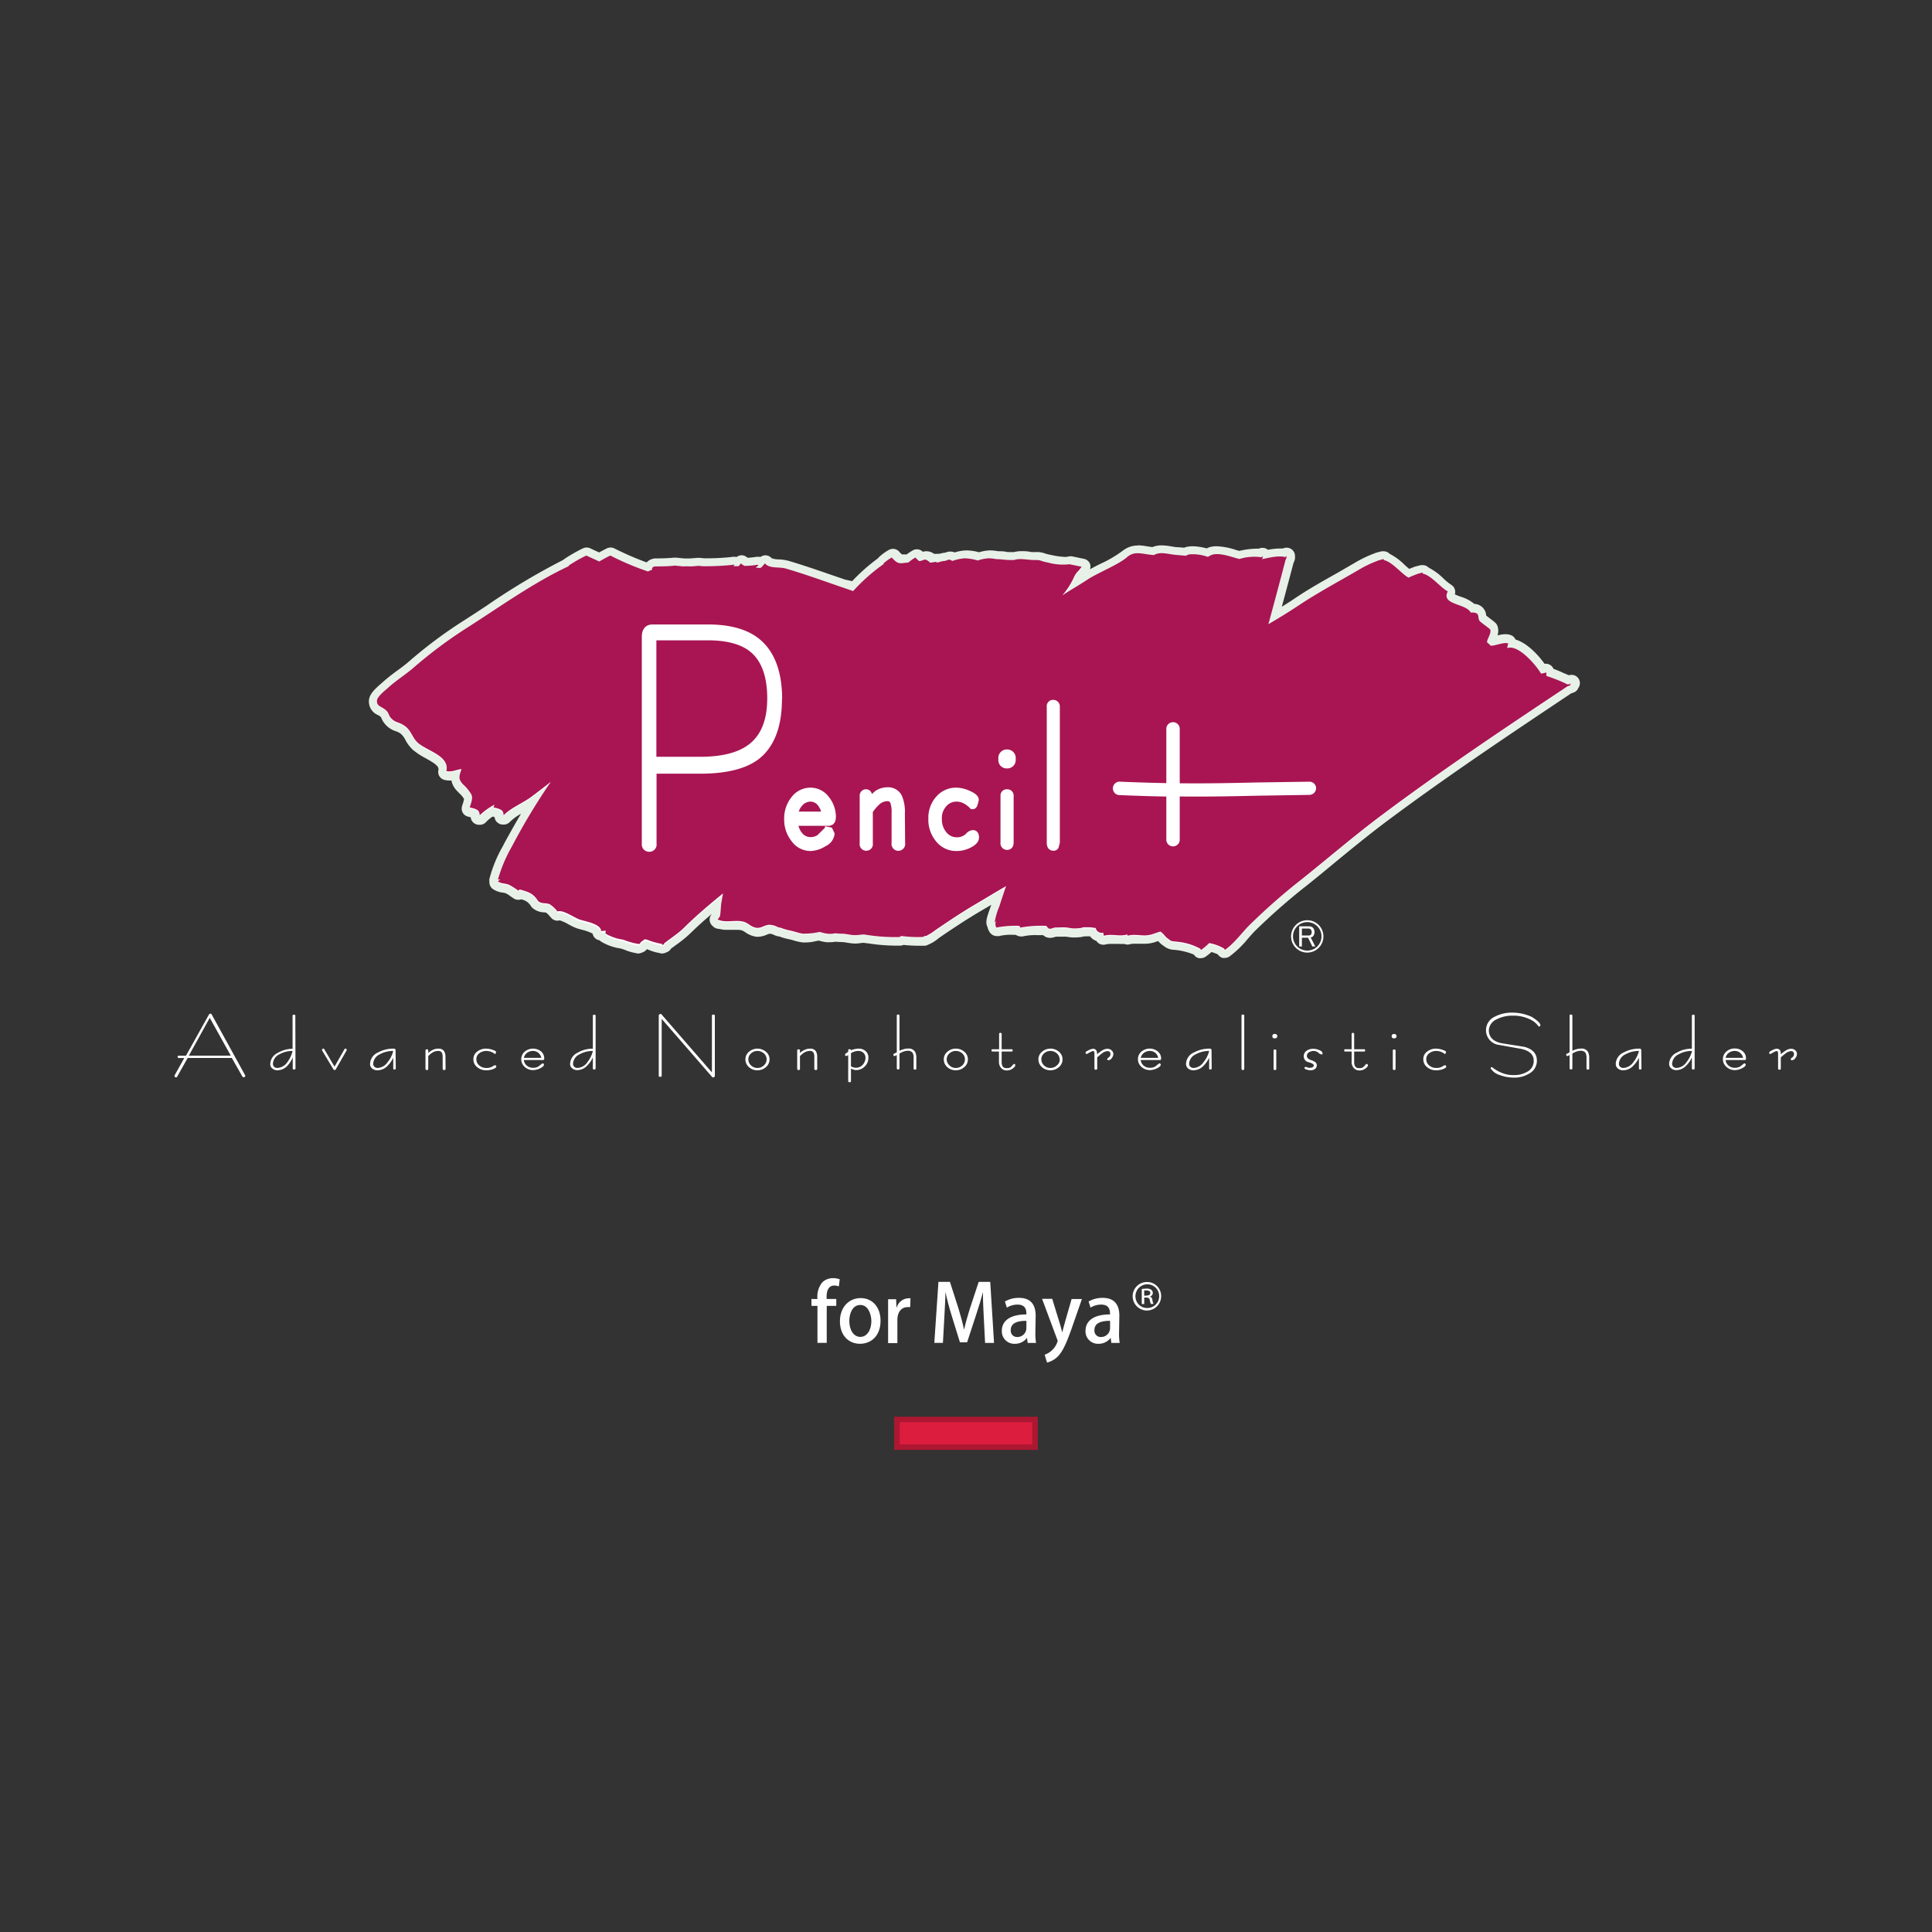 <svg id="レイヤー_1" data-name="レイヤー 1" xmlns="http://www.w3.org/2000/svg" viewBox="0 0 350 350"><rect x="0" y="0" width="350" height="350" fill="#333333" stroke="none"/><defs><style>.cls-1{fill:#fff;}.cls-2{fill:#e7f1e8;}.cls-3{fill:#a81552;}.cls-4{fill:#dd1d3e;}.cls-5{fill:#ad1731;}</style></defs><title>pclmaya_logo</title><path class="cls-1" d="M167.54,170h0Z"/><path class="cls-1" d="M221.86,173l-.18,0a.74.74,0,0,1-.49-.39l0-.08a7.78,7.78,0,0,0-1.9-.7,11.21,11.21,0,0,1-1.29,1.06.75.75,0,0,1-.43.13l-.19,0a.76.76,0,0,1-.48-.39l0-.09a11.42,11.42,0,0,0-3.45-1l-.53,0a2.39,2.39,0,0,1-1.51-.52l-.34-.24a3.37,3.37,0,0,1-.61-.59c-.11-.13-.25-.28-.37-.4l-1,.35a5.31,5.31,0,0,1-1.7.26c-.33,0-.64,0-1,0s-.55,0-.84,0a4,4,0,0,0-1.06.13l-.2,0a.7.7,0,0,1-.42-.13h0a6.19,6.19,0,0,1-.88.06c-.31,0-.61,0-.92,0s-.54,0-.82,0a4.09,4.09,0,0,0-1.08.14l-.2,0a.7.7,0,0,1-.42-.13.79.79,0,0,1-.31-.45,1.68,1.68,0,0,1-1.24-.89l-.44-.06a5.68,5.68,0,0,0-.59,0h-.64a2.16,2.16,0,0,1-.57.14,8.11,8.11,0,0,1-.88.05h-.1l-.16,0h-.1a.4.4,0,0,1-.15,0l-.59-.07-.55-.08a5.44,5.44,0,0,0-.57,0l-1,0-.53,0-.14.06a2.08,2.08,0,0,1-.73.16,1.34,1.34,0,0,1-1-.51c-.47,0-.94,0-1.41,0a10.6,10.6,0,0,0-2.76.25.63.63,0,0,1-.19,0,.75.75,0,0,1-.57-.26l0,0h-.79a10.07,10.07,0,0,0-2.75.25.69.69,0,0,1-.2,0,.74.74,0,0,1-.58-.28,1.62,1.62,0,0,1-.38-.9.83.83,0,0,1-.14-.3,5.36,5.36,0,0,1,.6-2.57c.1-.29.2-.55.26-.76.19-.58.38-1.17.58-1.76l-3.5,2.06c-2.72,1.59-5.36,3.36-7.58,4.88l-.27.19c-1,.72-1.41,1-1.76,1h0a.81.81,0,0,1-.46.15h-.09l-.9,0a25.23,25.23,0,0,1-2.84-.17.7.7,0,0,1-.41.15l-1.09,0a33.65,33.65,0,0,1-4.44-.37l-1.06-.14h-.05a4.94,4.94,0,0,0-.7.06,5.78,5.78,0,0,1-.77.07h-.11a10.23,10.23,0,0,1-1.16-.14,9.36,9.36,0,0,0-1.16-.13,9.48,9.48,0,0,1-1.16-.07,5,5,0,0,1-1,.1l-.56,0a7.66,7.66,0,0,1-1.37-.31,7,7,0,0,0-.95.16,6.82,6.82,0,0,1-1.44.18l-.57,0a8.88,8.88,0,0,1-1.52-.35,9.32,9.32,0,0,0-1.07-.27,10.19,10.19,0,0,1-1.58-.47l-.18,0a3.59,3.59,0,0,1-.85-.33,3.88,3.88,0,0,0-.77-.17h0a2.25,2.25,0,0,0-.85.23,3.67,3.67,0,0,1-1.35.33,2.42,2.42,0,0,1-.47,0,4.07,4.07,0,0,1-1.42-.66,2.91,2.91,0,0,0-.84-.43,3.63,3.63,0,0,0-1-.12l-.84,0-.91,0a4.93,4.93,0,0,1-1.48-.19h-.08a.74.74,0,0,1-.5-.2l-.17-.15a.75.75,0,0,1-.11-1l.3-.43c.05-.35.08-.77.12-1.17s0-.56.07-.82c-1.73,1.45-3.69,3.15-5.49,4.92a20.56,20.56,0,0,1-2.39,1.93l-1.06.79a.14.14,0,0,0,0,.06.94.94,0,0,1-.65.46.78.78,0,0,1-.37.09.71.71,0,0,1-.28-.06h0a7.68,7.68,0,0,1-1.82-.51,6.72,6.72,0,0,0-.78-.27l-.09,0-.31.25c0,.05,0,.09-.07.13a.91.91,0,0,1-.62.39.85.85,0,0,1-.35.08.93.93,0,0,1-.23,0,7.27,7.27,0,0,1-1.88-.52,7.43,7.43,0,0,0-.78-.27l-.36-.08a8.17,8.17,0,0,1-3.09-1.12.67.67,0,0,1-.28-.34l-.17,0a.75.75,0,0,1-.45-.16.73.73,0,0,1-.3-.59c0-.49-1.92-1-2.55-1.17-.34-.09-.64-.17-.87-.25a10.47,10.47,0,0,1-1.33-.64,5.94,5.94,0,0,0-2-.82,1.13,1.13,0,0,1-.32.05.86.86,0,0,1-.62-.24l-.18-.21a4.41,4.41,0,0,0-1-.9,2,2,0,0,0-.68-.15A2.52,2.52,0,0,1,97,163.9a.93.93,0,0,1-.13-.15,3.47,3.47,0,0,0-2.5-1.63.75.75,0,0,1-.43.13.78.78,0,0,1-.41-.12c-.22-.14-.42-.28-.61-.42a5.6,5.6,0,0,0-1-.59,2.79,2.79,0,0,0-.69-.16,3.22,3.22,0,0,1-1.48-.52.73.73,0,0,1-.32-.57.67.67,0,0,1,0-.2.81.81,0,0,1,0-.31,23.94,23.94,0,0,1,2.33-5.67l.32-.62c1.45-2.83,3.08-5.55,4.63-8l0,0a21.27,21.27,0,0,1-2,1.28,11.7,11.7,0,0,0-2.82,2,.77.77,0,0,1-.55.24H91.1a.8.8,0,0,1-.3-.06.75.75,0,0,1-.4-.95l0-.08a3.36,3.36,0,0,0-1.12-.36l-.18-.06a7.75,7.75,0,0,0-1.64,1.26.73.73,0,0,1-.55.25h-.17a.77.77,0,0,1-.3-.06.74.74,0,0,1-.4-1l0-.07a3.16,3.16,0,0,0-1.11-.36.73.73,0,0,1-.48-.34.77.77,0,0,1-.09-.59c0-.15.1-.32.15-.49a2.43,2.43,0,0,0,.21-1.33,4.71,4.71,0,0,0-1-1.25c-.15-.15-.3-.29-.41-.42a2.46,2.46,0,0,1-.78-2.26,4.75,4.75,0,0,1-1.14.16,2.71,2.71,0,0,1-.71-.09.75.75,0,0,1-.54-.89c.29-1.26-.92-2-2.8-3a10.94,10.94,0,0,1-2.17-1.38A6.32,6.32,0,0,1,74,133.68a3.8,3.8,0,0,0-1.15-1.43,4.28,4.28,0,0,0-1-.47,3.42,3.42,0,0,1-1.74-1.21,3.25,3.25,0,0,1-.42-.74,1.11,1.11,0,0,0-.28-.45,3.05,3.05,0,0,0-.71-.5,1.91,1.91,0,0,1-1.22-1.94c.07-.85.92-1.64,1.94-2.52l.3-.27a30.37,30.37,0,0,1,2.56-2c.73-.54,1.49-1.1,2.17-1.7A83.22,83.22,0,0,1,84.46,113c1.38-.88,2.76-1.79,4.14-2.7a121.47,121.47,0,0,1,13.89-8.28.46.46,0,0,1,.16-.15,25.51,25.51,0,0,1,3.28-1.87.64.64,0,0,1,.33-.08.71.71,0,0,1,.32.07l2,.91c.54-.31,1.1-.61,1.69-.9a.64.64,0,0,1,.33-.08.71.71,0,0,1,.32.07,56.79,56.79,0,0,0,5.7,2.48l.77.28.14-.07a1.29,1.29,0,0,1,1.34-.79h.27c.81,0,2.13,0,3.05-.15h.08l1.54.15a12.39,12.39,0,0,1,1.24,0c.5,0,1-.06,1.47-.11h.15l.85.08c.91,0,3.93,0,5-.23a4.08,4.08,0,0,1,.48-.05.89.89,0,0,1,.6.2l.18-.2a.73.73,0,0,1,.56-.26h0a.74.74,0,0,1,.57.27.7.7,0,0,0,.25.18,13.77,13.77,0,0,0,1.68-.14,4.3,4.3,0,0,1,.48-.05.89.89,0,0,1,.6.2l.19-.21a.73.73,0,0,1,.56-.25h0a.75.75,0,0,1,.56.27c.31.37,1.08.42,1.82.47a6.75,6.75,0,0,1,1.56.22c2.61.76,5.2,1.66,7.72,2.53l2.54.87,1.17.41.39.13a34.26,34.26,0,0,1,5-4.47.73.73,0,0,1,.16-.23,8.64,8.64,0,0,1,1.63-1.17.8.8,0,0,1,.36-.09.76.76,0,0,1,.57.26c.66.75.87.75,1.08.75a4.64,4.64,0,0,0,.48,0l.63-.06a8.51,8.51,0,0,1,1.21-.81.68.68,0,0,1,.36-.1.76.76,0,0,1,.57.26c.11.12.2.23.3.32l.19-.07a1.7,1.7,0,0,1,.68-.16,1.91,1.91,0,0,1,1.18.51l.67-.1h.11a.77.77,0,0,1,.36.09l.21-.06a4.23,4.23,0,0,1,.81-.18,1,1,0,0,0,.32-.09,1.65,1.65,0,0,1,.67-.16,1.55,1.55,0,0,1,.74.21,7.45,7.45,0,0,1,2.15-.42,8.37,8.37,0,0,1,2.12.31l.22.06a7,7,0,0,1,2-.37,6.64,6.64,0,0,1,1.39.15h0c.43,0,.87,0,1.31.08s.75.07,1.1.08h.61a4.13,4.13,0,0,1,1.3-.18,12,12,0,0,1,1.32.09c.37,0,.75.07,1.11.08a4,4,0,0,1,1.55.18,6.43,6.43,0,0,0,1.13.29l.26,0a13.83,13.83,0,0,0,2.56.35,3,3,0,0,0,.74-.08.69.69,0,0,1,.2,0l.15,0,2.21.45a.75.75,0,0,1,.47,1.15,5.33,5.33,0,0,1-.71.88,2.9,2.9,0,0,0-.61.89c-.09.21-.18.41-.28.61l1.56-1c.85-.54,1.94-1.08,3.08-1.66a21.36,21.36,0,0,0,4.07-2.38.66.66,0,0,1,.17-.12,3.47,3.47,0,0,1,2.19-.72,9.3,9.3,0,0,1,1.54.17c.4.06.82.12,1.26.16a3.51,3.51,0,0,1,1.54-.32,10.32,10.32,0,0,1,1.54.16,13.55,13.55,0,0,0,1.39.17l1.33.11a1.87,1.87,0,0,1,.64-.22,4.68,4.68,0,0,1,.76-.06,9.67,9.67,0,0,1,2.62.45,2.43,2.43,0,0,1,1-.39,4.81,4.81,0,0,1,.77-.06,12.2,12.2,0,0,1,3.27.63l.8.23.08,0a15,15,0,0,1,2.84-.4,4.75,4.75,0,0,1,.78.06.76.76,0,0,1,.49-.18.74.74,0,0,1,.68.43,11.59,11.59,0,0,1,2.37-.31,4.79,4.79,0,0,1,.79.06.75.75,0,0,1,1.22.72.77.77,0,0,1,0,.45l-.19.45c-.86,3.27-1.73,6.52-2.61,9.78,1.44-.87,2.68-1.66,3.83-2.42,2.53-1.69,5.24-3.23,7.87-4.72l3-1.74a21,21,0,0,1,3.59-1.74,2.24,2.24,0,0,1,.53-.16,5.78,5.78,0,0,1,.69-.17h.14a.78.78,0,0,1,.48.17.7.7,0,0,1,.14.16,9.29,9.29,0,0,1,2.68,1.9,16,16,0,0,0,1.23,1c.43-.19.81-.34,1.17-.47a2.05,2.05,0,0,1,.51-.16,5.94,5.94,0,0,1,.7-.17h.14a.78.78,0,0,1,.48.17.79.79,0,0,1,.14.17,9,9,0,0,1,2.67,1.89,10.71,10.71,0,0,0,1.6,1.27.76.76,0,0,1,.32,1c-.08.14-.19.39-.13.53.13.32,1,.64,1.63.87a5.62,5.62,0,0,1,2.38,1.33c1.38.05,1.66.78,1.76,1.49,0,.25,0,.32.11.38s.34.27.64.5c1.14.87,1.23.94,1.33,1.2a2.73,2.73,0,0,1-.3,2l-.15.34.13.12a5.77,5.77,0,0,0,.93-.2,6.46,6.46,0,0,1,1.52-.26,1.86,1.86,0,0,1,.7.12.72.72,0,0,1,.42.4.63.63,0,0,1,.06.33c2.15.32,4.57,3.13,5.56,4.59l.33-.07.19,0a.82.82,0,0,1,.7.36,1.12,1.12,0,0,1,.13.39,14.75,14.75,0,0,1,2,.8c.43.2.84.39,1.22.53l.44-.11.18,0a.75.75,0,0,1,.68.44.73.73,0,0,1-.14.82.75.75,0,0,1-.48.5l-.49.17c-11.93,7.94-22.67,15.16-33.21,23-3.38,2.51-6.68,5.22-9.86,7.83-1.62,1.33-3.24,2.66-4.88,4a114.45,114.45,0,0,0-9.52,8.35c-.46.47-.9,1-1.34,1.47a18.1,18.1,0,0,1-3.17,3.07A.75.75,0,0,1,221.86,173Z"/><path class="cls-2" d="M206.14,100.34c.84,0,1.77.27,2.89.34h.06a2.77,2.77,0,0,1,1.39-.33c.84,0,1.76.26,2.88.33.52,0,1,.08,1.54.13a1.46,1.46,0,0,1,.59-.25,4.62,4.62,0,0,1,.65,0,10,10,0,0,1,2.73.51,2.93,2.93,0,0,1,1-.46,3.49,3.49,0,0,1,.65,0,17,17,0,0,1,4,.88,16,16,0,0,1,2.95-.44,3.7,3.7,0,0,1,1,.13l.25-.25-.08.29.08,0-.13.3a16.84,16.84,0,0,1,3.18-.49,3.77,3.77,0,0,1,1,.13l.25-.25c0,.1-.06.19-.08.29l.08,0-.22.5c-1,3.88-2,7.74-3.1,11.61,1.86-1.09,3.68-2.2,5.45-3.38,3.48-2.32,7.25-4.33,10.87-6.44a20.64,20.64,0,0,1,3.47-1.68,1.56,1.56,0,0,1,.45-.14c.22-.06.44-.12.66-.16v.18c1.55.32,3.14,2.42,4.48,3.18a15.69,15.69,0,0,1,1.47-.61,1.41,1.41,0,0,1,.44-.14c.22-.06.44-.12.66-.16v.18c1.58.33,3.19,2.5,4.55,3.23-1.28,2.48,3.28,2.14,4.16,3.82h.24c1.68,0,.8,1,1.49,1.66.15.14,1.76,1.32,1.8,1.42.24.67-.53,1.64-.59,2.3.24.2.46.42.68.64h.09c.77,0,1.88-.48,2.65-.48a1.14,1.14,0,0,1,.43.07,7.15,7.15,0,0,0-.19.84,1.7,1.7,0,0,1,.54-.09c2,0,4.81,3.34,5.59,4.69a6.53,6.53,0,0,0,.94-.18c.12.21-.07.44.08.63a29.07,29.07,0,0,1,3.89,1.5l.66-.16-.38.25.2,0-.59.2c-11.28,7.51-22.5,15-33.32,23.09-5.08,3.78-9.83,7.87-14.76,11.82a111.34,111.34,0,0,0-9.58,8.4c-1.44,1.46-2.69,3.26-4.41,4.45l-.13-.25a8.35,8.35,0,0,0-2.71-1,10.64,10.64,0,0,1-1.49,1.27l-.12-.25a11,11,0,0,0-4-1.24c-1.48-.17-1.07,0-2-.69-.33-.23-.76-.92-1.21-1.15a.32.32,0,0,0-.09,0l-1.37.45a4.69,4.69,0,0,1-1.47.22c-.61,0-1.18-.08-1.79-.08a4.75,4.75,0,0,0-1.26.15,2.08,2.08,0,0,0,0-.23,4.9,4.9,0,0,1-1.28.15c-.59,0-1.15-.07-1.74-.07a5,5,0,0,0-1.28.15c0-.18-.07-.41-.09-.57l-.29,0a1.06,1.06,0,0,1-1.07-.85c-.24,0-.5-.08-.87-.12a5.07,5.07,0,0,0-.68,0h-.79a1.62,1.62,0,0,1-.51.15c-.34,0-.58,0-.8,0h-.15l-.1,0h0l-.06,0c-.33,0-.65-.08-1.22-.15a4.92,4.92,0,0,0-.67,0l-.94,0-.46,0h0c-.27,0-.59.22-.9.22h0c-.3,0-.41-.38-.68-.54l-.26,0a21.8,21.8,0,0,0-4.38.32,1.05,1.05,0,0,1-.17-.31,19,19,0,0,0-4.16.31,1,1,0,0,1,0-1.2l-.34.31a12,12,0,0,1,.85-2.94c.39-1.21.79-2.44,1.22-3.67q-2.61,1.56-5.24,3.1c-2.62,1.53-5.14,3.2-7.62,4.9a9.68,9.68,0,0,1-1.69,1.06l-.09-.07a4.23,4.23,0,0,1-.42.22l-.88,0a27.39,27.39,0,0,1-2.91-.18h0l0,0-.14,0a3,3,0,0,1-.35.19H163l-1.05,0a44,44,0,0,1-5.41-.5h-.18c-.44,0-1,.13-1.43.13h-.07c-.8,0-1.53-.26-2.36-.27a9.34,9.34,0,0,1-1.18-.07,5.89,5.89,0,0,1-1,.1l-.47,0a8,8,0,0,1-1.37-.31c-.95,0-1.59.34-2.48.34l-.48,0c-.87-.1-1.69-.46-2.55-.61a9.84,9.84,0,0,1-1.55-.47.59.59,0,0,1-.14,0,2.4,2.4,0,0,1-.75-.3,5.41,5.41,0,0,0-1-.21h-.12c-.76,0-1.39.56-2.15.56a1.22,1.22,0,0,1-.32,0c-.88-.18-1.35-.84-2.21-1.08a4.46,4.46,0,0,0-1.23-.14c-.58,0-1.18.06-1.75.06a3.65,3.65,0,0,1-1.53-.26l0,.08-.17-.16.4-.56c.15-.83.15-1.95.29-2.65.09-.49.17-1,.26-1.49-2.46,2-4.89,4.07-7.09,6.24a43.54,43.54,0,0,1-3.6,2.83l0,.14s-.11.07-.24.08l-.1.07v-.06h-.09a14.92,14.92,0,0,1-2.63-.77l-.42-.09c-.29.21-.56.42-.83.63v.14a.38.38,0,0,1-.25.08l-.09.07v-.06h-.09a14.67,14.67,0,0,1-2.63-.77,8.31,8.31,0,0,1-3.2-1.1,2.64,2.64,0,0,1,0-.56c-.19.06-.58.05-.82.12,0-1.34-2.89-1.77-3.92-2.13s-2.54-1.5-3.57-1.5a1.16,1.16,0,0,0-.38.06A5.68,5.68,0,0,0,99.64,164c-.74-.38-1.51,0-2.18-.65-.9-1.44-1.81-1.61-3.29-2.07l-.27.22a13,13,0,0,0-1.69-1.07c-.72-.3-1.35-.13-2-.61l.43-.38-.43.08a26.47,26.47,0,0,1,2.59-6.11,113,113,0,0,1,7-11.62c-1.2.94-2.39,1.87-3.56,2.74-1.51,1.11-3.74,2-5,3.34v-.47l-.09.25c.19-.81-1.06-1.08-1.71-1.21,0-.16.09-.33.15-.5a11.39,11.39,0,0,0-2.68,1.93v-.47l-.09.26c.2-.82-1-1.09-1.71-1.22.18-.68.63-1.62.31-2.32a7.65,7.65,0,0,0-1.54-1.87c-.9-1-.7-1.42-.26-2.79a16.15,16.15,0,0,1-2.22.44,2.24,2.24,0,0,1-.52-.06c.62-2.77-3.54-3.64-5.2-5.14-1-.92-1.19-2.27-2.4-3.07s-1.68-.45-2.55-1.53c-.37-.46-.31-.81-.76-1.26-.81-.81-1.8-.71-1.71-1.85.06-.72,1.47-1.8,2-2.28,1.46-1.35,3.21-2.41,4.71-3.72a83.18,83.18,0,0,1,9.86-7.33c5.92-3.78,11.77-8,18.16-11l0-.11a25.92,25.92,0,0,1,3.19-1.82c1,.44,1.71.79,2.35,1.07.65-.38,1.32-.74,2-1.07a52.37,52.37,0,0,0,6.83,2.89,5.58,5.58,0,0,1,.61-.28s0,0,.1,0c0-.3,0-.69.73-.69h.27c.88,0,2.2-.06,3.13-.15l1.5.15h0a7.83,7.83,0,0,1,1.25,0c.54,0,1.08-.06,1.54-.11l.85.08a46.52,46.52,0,0,0,5.18-.24,1.94,1.94,0,0,1,.35,0c.25,0,.13.13,0,.26l.93,0,.44-.5a1.71,1.71,0,0,0,.69.46,15.12,15.12,0,0,0,1.95-.16,1.94,1.94,0,0,1,.35,0c.4,0-.15.32-.3.5l.63.07.34-.07.68-.76c.78,1,2.56.58,3.74.93,3.45,1,6.84,2.24,10.23,3.39.67.22,1.34.47,2,.7a34.46,34.46,0,0,1,5.52-4.9v-.12a7.57,7.57,0,0,1,1.48-1.06c.73.83,1.13,1,1.65,1,.36,0,.77-.09,1.39-.11a9.08,9.08,0,0,1,1.29-.9,5.26,5.26,0,0,0,.64.63,1,1,0,0,1,.17,0c.43,0,.64-.25.93-.25s.49.13.94.56l1-.16a1,1,0,0,0,.28.12c.4-.06.75-.24,1.17-.27s.63-.25.92-.25a1,1,0,0,1,.62.28,8.21,8.21,0,0,1,2.27-.49h0a9.16,9.16,0,0,1,2.35.4,7,7,0,0,1,2-.4h0a6.12,6.12,0,0,1,1.3.15h.12c.79,0,1.63.16,2.41.17h.76a3.38,3.38,0,0,1,1.15-.17c.79,0,1.64.16,2.42.17,1.56,0,.78.11,2.54.46a17.29,17.29,0,0,0,3,.41,3.47,3.47,0,0,0,.94-.11l2.2.46c-.56.85-1,1-1.38,1.89a13.78,13.78,0,0,1-2.11,3.28c1.48-.87,2.95-1.75,4.49-2.73,2-1.3,5.77-2.77,7.24-4.13v0a2.76,2.76,0,0,1,1.86-.66m26.93.49h0m-4.33,0h0m21.91.62h0M91.18,147.65a1.19,1.19,0,0,1-.08.22l.08-.22m-4.33,0a1.8,1.8,0,0,1-.08.21l.08-.21m80.35,22.12h0m.15,0h0m-.17,0h0m-4.16,0h0m43.11-70.94a4.26,4.26,0,0,0-2.6.84,1.56,1.56,0,0,0-.27.2,21.7,21.7,0,0,1-3.89,2.26c-.67.33-1.31.66-1.91,1a1.46,1.46,0,0,0,0-1,1.5,1.5,0,0,0-1.08-.89l-2.21-.46a1.53,1.53,0,0,0-.3,0,1.74,1.74,0,0,0-.39.05,1.85,1.85,0,0,1-.55.06,14.53,14.53,0,0,1-2.41-.33l-.27-.06a6,6,0,0,1-1-.26,4.58,4.58,0,0,0-1.8-.22c-.31,0-.67,0-1-.08s-.91-.09-1.39-.09a5.48,5.48,0,0,0-1.4.17h-.51c-.3,0-.65,0-1-.08s-.89-.08-1.36-.08a7.17,7.17,0,0,0-1.43-.15,7.44,7.44,0,0,0-2,.34h0a8.73,8.73,0,0,0-2.28-.34,7.48,7.48,0,0,0-2.12.37,2.18,2.18,0,0,0-.79-.16,2.43,2.43,0,0,0-.95.21l-.11,0a5.15,5.15,0,0,0-.92.2,1.74,1.74,0,0,0-.39,0l-.22,0-.36,0a2.39,2.39,0,0,0-1.38-.47,2.41,2.41,0,0,0-.66.1,1.53,1.53,0,0,0-1.08-.45,1.47,1.47,0,0,0-.73.19,10.29,10.29,0,0,0-1.12.74l-.43,0-.4,0h0a2.51,2.51,0,0,1-.52-.5,1.51,1.51,0,0,0-1.13-.51,1.57,1.57,0,0,0-.72.18,9.16,9.16,0,0,0-1.78,1.28,1.64,1.64,0,0,0-.21.25,33.22,33.22,0,0,0-4.68,4.14L153.1,105l-2.54-.87c-2.52-.87-5.13-1.77-7.74-2.54a8,8,0,0,0-1.73-.25,4.18,4.18,0,0,1-1.3-.21,1.48,1.48,0,0,0-1.12-.53h0a1.49,1.49,0,0,0-.91.31,1.88,1.88,0,0,0-.43-.05,3.67,3.67,0,0,0-.6.06,10.88,10.88,0,0,1-1.32.12,1.55,1.55,0,0,0-1.06-.45h0a1.48,1.48,0,0,0-.91.32,2,2,0,0,0-.43-.05,3.67,3.67,0,0,0-.6.06,43.47,43.47,0,0,1-4.87.22l-.77-.08h-.3c-.36,0-.81.07-1.42.1s-.85,0-1.17,0l-1.43-.14h-.31c-.89.09-2.17.14-3,.14h-.24a2.31,2.31,0,0,0-1.75.72l-.29-.1a55.27,55.27,0,0,1-5.62-2.46,1.56,1.56,0,0,0-.64-.13,1.44,1.44,0,0,0-.67.16c-.47.23-.94.48-1.39.73l-1.28-.59-.36-.17a1.51,1.51,0,0,0-.63-.13,1.56,1.56,0,0,0-.67.15,28.56,28.56,0,0,0-3.37,1.93l-.19.16A121.7,121.7,0,0,0,88.2,109.7c-1.38.91-2.76,1.82-4.14,2.7a82.08,82.08,0,0,0-10,7.46c-.66.57-1.37,1.1-2.13,1.65a33.29,33.29,0,0,0-2.62,2.09l-.28.25c-1.15,1-2.1,1.9-2.19,3a2.64,2.64,0,0,0,1.59,2.67,2.3,2.3,0,0,1,.54.36s.06,0,.13.23a3.87,3.87,0,0,0,.53.91,4.15,4.15,0,0,0,2.06,1.44,3.48,3.48,0,0,1,.83.4,3.23,3.23,0,0,1,.91,1.17,7.09,7.09,0,0,0,1.31,1.76A12.38,12.38,0,0,0,77,137.3c1.8,1,2.57,1.52,2.42,2.21a1.49,1.49,0,0,0,1.07,1.77,3.39,3.39,0,0,0,.91.12l.38,0a3.64,3.64,0,0,0,1,1.86c.13.15.29.3.45.47a4.33,4.33,0,0,1,.83,1,4.48,4.48,0,0,1-.21.84c-.06.19-.12.36-.16.53a1.49,1.49,0,0,0,1.14,1.85l.44.11a1.5,1.5,0,0,0,.9,1.23,1.38,1.38,0,0,0,.6.13h.17a1.5,1.5,0,0,0,1.11-.49,6.45,6.45,0,0,1,1.19-1l.36.09a1.48,1.48,0,0,0,.9,1.23,1.41,1.41,0,0,0,.6.13h.17a1.5,1.5,0,0,0,1.11-.49,9.08,9.08,0,0,1,2-1.46c-1,1.69-2,3.47-3,5.3l-.32.62a24,24,0,0,0-2.4,5.87,1.43,1.43,0,0,0,0,.46,1,1,0,0,0,0,.25,1.5,1.5,0,0,0,.65,1.14,4,4,0,0,0,1.79.64,1.91,1.91,0,0,1,.51.12,3.69,3.69,0,0,1,.82.51l.65.44a1.58,1.58,0,0,0,.81.23,1.4,1.4,0,0,0,.49-.08,2.53,2.53,0,0,1,1.8,1.22,1.58,1.58,0,0,0,.26.31,3.29,3.29,0,0,0,2.09.82,1.73,1.73,0,0,1,.43.07,4.85,4.85,0,0,1,.71.72l.2.22a1.48,1.48,0,0,0,1.11.5,1.52,1.52,0,0,0,.42-.06,8.08,8.08,0,0,1,1.6.73,11,11,0,0,0,1.44.69c.26.09.57.17.92.27a8.78,8.78,0,0,1,2,.71,1.47,1.47,0,0,0,.56.92,1.58,1.58,0,0,0,.68.29,1.44,1.44,0,0,0,.27.22,9.06,9.06,0,0,0,3.34,1.23l.36.08a6,6,0,0,1,.67.23,8.7,8.7,0,0,0,1.85.54,1.6,1.6,0,0,0,.53.09,1.38,1.38,0,0,0,.69-.17,1.57,1.57,0,0,0,.87-.61l.4.15a8.45,8.45,0,0,0,1.84.54,1.58,1.58,0,0,0,.52.09,1.4,1.4,0,0,0,.7-.17,1.58,1.58,0,0,0,.93-.71l.91-.67a22.91,22.91,0,0,0,2.48-2c1.28-1.26,2.66-2.5,4-3.63l-.12.17a1.5,1.5,0,0,0,.22,2l.17.16a1.52,1.52,0,0,0,1,.39,5.87,5.87,0,0,0,1.56.18c.31,0,.63,0,.94,0l.81,0a3,3,0,0,1,.83.09,2.66,2.66,0,0,1,.63.34,4.7,4.7,0,0,0,1.68.76,2.56,2.56,0,0,0,.62.07,4.28,4.28,0,0,0,1.63-.39,2.75,2.75,0,0,1,.52-.17,3.88,3.88,0,0,1,.53.11,3.88,3.88,0,0,0,1,.37l.15,0a10.92,10.92,0,0,0,1.61.48,8.26,8.26,0,0,1,1,.25,10.08,10.08,0,0,0,1.65.37,4.73,4.73,0,0,0,.65,0,7,7,0,0,0,1.59-.2c.26-.05.49-.1.73-.13a7.58,7.58,0,0,0,1.36.29,4.49,4.49,0,0,0,.64,0,6.24,6.24,0,0,0,1-.09,11.13,11.13,0,0,0,1.13.06,8.31,8.31,0,0,1,1,.12,10.64,10.64,0,0,0,1.26.15H155a8.5,8.5,0,0,0,.87-.07,4.69,4.69,0,0,1,.56-.06l1.05.13a33.73,33.73,0,0,0,4.54.38l1.12,0a1.59,1.59,0,0,0,.54-.13,26.35,26.35,0,0,0,2.67.15l.9,0h.33a1.67,1.67,0,0,0,.58-.2A6.74,6.74,0,0,0,170,170l.26-.19c2.2-1.5,4.82-3.26,7.53-4.84l.34-.2,1.45-.85c-.06.18-.14.38-.21.6-.56,1.55-.79,2.3-.63,3a1.32,1.32,0,0,0,.15.39,2.44,2.44,0,0,0,.51,1.11,1.5,1.5,0,0,0,1.17.56,1.83,1.83,0,0,0,.4,0,9.25,9.25,0,0,1,2.55-.23h.5a1.5,1.5,0,0,0,.88.29,1.75,1.75,0,0,0,.4,0,9.73,9.73,0,0,1,2.56-.23c.36,0,.73,0,1.11,0a1.81,1.81,0,0,0,1.15.49h.14a2.82,2.82,0,0,0,1-.21h1.35a2.91,2.91,0,0,1,.47,0l.55.07.55.07.16,0h.24l.2,0h0a9.08,9.08,0,0,0,.94-.06,3.11,3.11,0,0,0,.65-.14h.51a3.58,3.58,0,0,1,.51,0h.09a2.3,2.3,0,0,0,1.14.83,1.68,1.68,0,0,0,.41.43,1.54,1.54,0,0,0,.85.26,1.31,1.31,0,0,0,.39-.05,3.51,3.51,0,0,1,.89-.1c.26,0,.52,0,.77,0s.64,0,1,0a6.06,6.06,0,0,0,.75,0,1.47,1.47,0,0,0,.58.12,1.5,1.5,0,0,0,.37-.05,3.35,3.35,0,0,1,.87-.1c.27,0,.53,0,.79,0s.64,0,1,0a6.14,6.14,0,0,0,1.93-.29l.6-.2,0,0a4.16,4.16,0,0,0,.74.71l.34.23a3,3,0,0,0,1.86.65l.52.06a12.28,12.28,0,0,1,3,.8,1.47,1.47,0,0,0,.89.65,1.24,1.24,0,0,0,.38,0,1.52,1.52,0,0,0,.85-.26,11,11,0,0,0,1.07-.85,8.13,8.13,0,0,1,1.15.42,1.51,1.51,0,0,0,.89.65,1.55,1.55,0,0,0,.37,0,1.51,1.51,0,0,0,.86-.27,18.94,18.94,0,0,0,3.31-3.19c.45-.51.87-1,1.3-1.43a112.87,112.87,0,0,1,9.46-8.29c1.65-1.32,3.3-2.67,4.89-4,3.18-2.61,6.46-5.31,9.83-7.81,10.51-7.83,21.21-15,33.09-22.93l.4-.14a1.45,1.45,0,0,0,.9-.83,1.5,1.5,0,0,0-1.56-2.35l-.21,0c-.3-.12-.62-.27-1-.42a18.13,18.13,0,0,0-1.71-.71l-.09-.17a1.51,1.51,0,0,0-1.3-.76l-.25,0c-1-1.43-3.11-3.77-5.25-4.38a1.47,1.47,0,0,0-.84-.8,2.7,2.7,0,0,0-1-.17,5.83,5.83,0,0,0-1.43.22,2.54,2.54,0,0,0,0-1.7c-.17-.47-.36-.61-1.58-1.54l-.46-.35v0a2.24,2.24,0,0,0-2.15-2.12,6.9,6.9,0,0,0-2.47-1.3,11.17,11.17,0,0,1-1.06-.43A1.51,1.51,0,0,0,263,106a9.23,9.23,0,0,1-1.46-1.16,10.9,10.9,0,0,0-2.71-2l-.13-.12a1.52,1.52,0,0,0-1-.34,1.23,1.23,0,0,0-.27,0,7.08,7.08,0,0,0-.73.18,2.74,2.74,0,0,0-.67.21c-.23.08-.47.18-.73.29-.27-.22-.56-.47-.84-.73a10.9,10.9,0,0,0-2.71-2,1.52,1.52,0,0,0-1.09-.46h-.05a1.09,1.09,0,0,0-.26,0,6.24,6.24,0,0,0-.69.17,2.74,2.74,0,0,0-.67.21,21.8,21.8,0,0,0-3.66,1.77l-3,1.74c-2.64,1.49-5.37,3-7.92,4.75-.69.46-1.41.92-2.2,1.41.71-2.61,1.42-5.27,2.11-7.9l.17-.41a1.49,1.49,0,0,0,.11-.72,1,1,0,0,0,0-.17,1.5,1.5,0,0,0-1.49-1.5H233a1.56,1.56,0,0,0-.6.15,6,6,0,0,0-.62,0,11.32,11.32,0,0,0-2.08.23,1.52,1.52,0,0,0-1-.35h-.06a1.57,1.57,0,0,0-.61.15,5.79,5.79,0,0,0-.61,0,14.46,14.46,0,0,0-2.9.4l-.61-.17a12.55,12.55,0,0,0-3.48-.67,5.29,5.29,0,0,0-.9.07,3,3,0,0,0-.93.32,10.11,10.11,0,0,0-2.51-.39,5,5,0,0,0-.88.07,2.13,2.13,0,0,0-.66.19l-1.14-.09c-.46,0-.9-.1-1.32-.16a10.15,10.15,0,0,0-1.66-.17,4.3,4.3,0,0,0-1.66.31l-1-.14a10.16,10.16,0,0,0-1.66-.18Zm-38.79,72.44Zm-.17,0Zm0,0Z"/><path class="cls-3" d="M135.48,135c-1.95,1.4-4.86,2.1-8.65,2.1h-7.92V116h9.33c3.3,0,5.82.65,7.51,1.93,2.15,1.64,3.24,4.53,3.24,8.57S137.81,133.33,135.48,135Zm11.35,10.22a2,2,0,0,0-1.48.69,3.06,3.06,0,0,0-.65,1.12h4.05a3.19,3.19,0,0,0-.58-1.13A1.69,1.69,0,0,0,146.83,145.22Zm20.52,24.42a1,1,0,0,1-.17,0h.17Zm117-45.56.2.06-.59.2c-11.28,7.5-22.5,15-33.32,23.08-5.08,3.78-9.83,7.87-14.76,11.82a111.45,111.45,0,0,0-9.58,8.41c-1.44,1.45-2.69,3.25-4.41,4.44l-.13-.24a7.92,7.92,0,0,0-2.71-1,10.57,10.57,0,0,1-1.49,1.26l-.12-.24a10.8,10.8,0,0,0-4-1.25c-1.48-.17-1.07,0-2-.68-.33-.23-.76-.93-1.21-1.16l-.09,0c-.45.14-.9.3-1.37.46-1.7.54-2.87-.16-4.52.28a2.08,2.08,0,0,0,0-.23c-1.58.42-2.72-.18-4.3.23,0-.18-.07-.41-.09-.57a1.08,1.08,0,0,1-1.36-.83l-.87-.12a12,12,0,0,0-1.47,0,1.63,1.63,0,0,1-.51.14,9.42,9.42,0,0,1-1,.05h-.12l-.06,0c-.33,0-.65-.09-1.22-.16s-1.46,0-2.07,0c-.29,0-.64.24-1,.22s-.41-.37-.68-.53l-.26,0a21.1,21.1,0,0,0-4.38.32,1.38,1.38,0,0,1-.17-.31,17.85,17.85,0,0,0-4.16.31,1,1,0,0,1,0-1.21l-.34.31a12,12,0,0,1,.85-2.94c.39-1.21.79-2.43,1.22-3.67-1.74,1-3.49,2.07-5.24,3.1-2.62,1.53-5.14,3.21-7.62,4.91a9.5,9.5,0,0,1-1.69,1.05l-.09-.07a4.23,4.23,0,0,1-.42.22,22.26,22.26,0,0,1-3.79-.16h0l0,0h-.14a2.91,2.91,0,0,1-.35.18H163a34.07,34.07,0,0,1-6.46-.47c-.46,0-1.24.14-1.68.12-.8,0-1.53-.26-2.36-.26a9.36,9.36,0,0,1-1.18-.08,4.45,4.45,0,0,1-1.44.08,8,8,0,0,1-1.37-.32,14.43,14.43,0,0,1-3,.32c-.87-.1-1.69-.47-2.55-.61a9.88,9.88,0,0,1-1.55-.48h-.14a2.87,2.87,0,0,1-.76-.3,4.53,4.53,0,0,0-1-.22c-.92-.07-1.63.72-2.59.52s-1.35-.84-2.21-1.08c-1.41-.4-3.21.24-4.51-.34l0,.07-.17-.15.4-.57c.15-.82.15-1.94.29-2.65.09-.49.17-1,.26-1.49-2.46,2-4.89,4.07-7.09,6.24-1,1-2.45,1.92-3.6,2.84l0,.14s-.11.06-.24.07l-.1.08V171a12.47,12.47,0,0,1-2.72-.77l-.42-.08c-.29.2-.56.41-.83.63v.14a.46.46,0,0,1-.25.07l-.09.08V171a12.47,12.47,0,0,1-2.72-.77,8.47,8.47,0,0,1-3.2-1.09,2.73,2.73,0,0,1,0-.57c-.19.06-.58.06-.82.12,0-1.33-2.89-1.76-3.92-2.12s-3-1.83-4-1.45a5.68,5.68,0,0,0-1.35-1.28c-.74-.37-1.51,0-2.18-.65-.9-1.43-1.81-1.61-3.29-2.06l-.27.22a12.05,12.05,0,0,0-1.69-1.07c-.72-.31-1.35-.13-2-.62l.43-.38-.43.08a26.65,26.65,0,0,1,2.59-6.11,112.86,112.86,0,0,1,7-11.61c-1.2.93-2.39,1.86-3.56,2.73-1.51,1.12-3.74,2-5,3.34v-.46l-.17.46c.49-1-.92-1.28-1.63-1.43,0-.16.09-.32.15-.5a11.39,11.39,0,0,0-2.68,1.93v-.46l-.17.46c.49-1-.92-1.28-1.63-1.43.18-.67.63-1.62.31-2.32a7.85,7.85,0,0,0-1.54-1.87c-.9-1-.7-1.42-.26-2.78-.86.12-1.85.61-2.74.37.62-2.77-3.54-3.64-5.2-5.14-1-.92-1.19-2.27-2.4-3.07S71.63,131,70.76,130c-.37-.45-.31-.8-.76-1.25-.81-.81-1.8-.72-1.71-1.85.06-.72,1.47-1.81,2-2.29,1.46-1.34,3.21-2.41,4.71-3.72a82,82,0,0,1,9.86-7.32c5.92-3.79,11.77-8,18.16-11l0-.11a27.28,27.28,0,0,1,3.19-1.82l2.35,1.08c.65-.38,1.32-.75,2-1.08a50.71,50.71,0,0,0,6.83,2.89c.73-.34.55-.29.71-.22,0-.31,0-.7.74-.7s2.36,0,3.39-.15l1.5.15h0a12.45,12.45,0,0,1,1.25,0c.54,0,1.08-.06,1.54-.11l.85.08a49.67,49.67,0,0,0,5.18-.23c.67-.12.53,0,.32.22l.93,0,.44-.51a1.62,1.62,0,0,0,.69.46,17.67,17.67,0,0,0,1.95-.15c1-.17.23.23.05.46a4.34,4.34,0,0,1,.63.07l.34-.07.68-.77c.78,1,2.56.59,3.74.93,3.45,1,6.84,2.24,10.23,3.4.67.22,1.34.46,2,.69a33.91,33.91,0,0,1,5.52-4.89v-.13a8,8,0,0,1,1.48-1.06c1.24,1.41,1.53,1,3,.91a8.41,8.41,0,0,1,1.29-.91,5.26,5.26,0,0,0,.64.63,1,1,0,0,0,.17,0c.76-.07.83-.67,1.87.31l1-.15a2.36,2.36,0,0,0,.28.12c.4-.07.75-.24,1.17-.28.67,0,.8-.54,1.54,0a8.65,8.65,0,0,1,2.28-.49,9.7,9.7,0,0,1,2.35.4,7,7,0,0,1,2-.4,6.84,6.84,0,0,1,1.3.15c.83,0,1.71.16,2.53.16l.69,0,.07,0c1.07-.37,2.39,0,3.57,0,1.56,0,.79.12,2.54.46a10.13,10.13,0,0,0,3.91.31l2.2.45c-.56.86-1,1-1.38,1.89a14.05,14.05,0,0,1-2.11,3.29C194,106.84,195.5,106,197,105c2-1.3,5.77-2.77,7.24-4.12v0c1.41-1.17,2.77-.45,4.75-.33h.06c1.25-.7,2.52-.12,4.27,0l1.54.13a1.62,1.62,0,0,1,.59-.25,8.13,8.13,0,0,1,3.38.46,2.93,2.93,0,0,1,1-.46c1.45-.23,3.1.42,4.69.84a9.25,9.25,0,0,1,4-.32l.25-.24c0,.09-.05.19-.08.28l.08,0-.13.31c1.46-.3,3-.7,4.21-.37l.25-.24c0,.09-.06.19-.08.28l.08,0-.22.5q-1.51,5.82-3.1,11.61c1.86-1.09,3.68-2.2,5.45-3.38,3.48-2.32,7.25-4.33,10.87-6.44a19.87,19.87,0,0,1,3.47-1.67,1.56,1.56,0,0,1,.45-.14,5.33,5.33,0,0,1,.66-.17v.18c1.55.33,3.14,2.42,4.48,3.19a13.4,13.4,0,0,1,1.47-.61,1.41,1.41,0,0,1,.44-.14,5.33,5.33,0,0,1,.66-.17v.18c1.58.33,3.19,2.5,4.55,3.23-1.28,2.48,3.28,2.14,4.16,3.83,2-.1,1,1,1.73,1.65.15.15,1.76,1.32,1.8,1.42.24.68-.53,1.64-.59,2.3.24.21.46.42.68.64.92,0,2.41-.7,3.17-.41a7.63,7.63,0,0,0-.19.84c2-.74,5.27,3.13,6.13,4.61.29,0,.69-.13.94-.18.12.21-.07.44.08.63A28.49,28.49,0,0,1,284,124l.66-.16Zm-142.66,2.57c0-5.12-1.46-8.85-4.34-11.06-2.13-1.63-5.18-2.46-9.06-2.46h-10.1c-1.2,0-1.92.83-1.92,2.2v37.5a1.33,1.33,0,0,0,1.37,1.48,1.31,1.31,0,0,0,1.3-1.49V140.16h7.94c4.58,0,8.07-.84,10.36-2.49C140.17,135.52,141.66,131.81,141.66,126.65Zm9.74,21.53a5.81,5.81,0,0,0-1.31-3.85,4.13,4.13,0,0,0-3.28-1.64,4.31,4.31,0,0,0-3.45,1.72,6.16,6.16,0,0,0-1.33,4,6.28,6.28,0,0,0,1.36,4,4.24,4.24,0,0,0,3.38,1.76,5.4,5.4,0,0,0,2.76-.88,2.76,2.76,0,0,0,1.64-2.27c0-.08-.5-1.09-.5-1.09l-1.25-.25,0,.27-1.38,1.36a2.29,2.29,0,0,1-1.28.34,1.94,1.94,0,0,1-1.51-.77,3.34,3.34,0,0,1-.63-1.28h5.65l.51-.18A1.42,1.42,0,0,0,151.4,148.18Zm12.5-.82a7.43,7.43,0,0,0-.53-3.17,2.75,2.75,0,0,0-2.63-1.57,4,4,0,0,0-2.19.67,8.11,8.11,0,0,0-.63.57,1.05,1.05,0,0,0-1-.87,1.14,1.14,0,0,0-1.21,1.21v8.58a1.19,1.19,0,0,0,1.21,1.34,1.18,1.18,0,0,0,1.17-1.34v-5.67a7.92,7.92,0,0,1,1.24-1.43,2.19,2.19,0,0,1,1.38-.54.55.55,0,0,1,.6.44,5.42,5.42,0,0,1,.18,1.74v5.38a1.24,1.24,0,1,0,2.45,0Zm13.44,4.44c0-1.36-.91-1.42-1.1-1.42a1.8,1.8,0,0,0-1.28.67,2.31,2.31,0,0,1-1.74.63,2.36,2.36,0,0,1-1.81-.91,3.66,3.66,0,0,1-.81-2.45,3.13,3.13,0,0,1,.8-2.26,2.4,2.4,0,0,1,1.82-.84,2.78,2.78,0,0,1,1.35.33,4.62,4.62,0,0,1,1.08.81l.21.23h.32c.31,0,.73-.16.93-.91,0-.05.14-.54.14-.54.25-1-1-1.6-1.5-1.82a6.09,6.09,0,0,0-2.57-.63,4.72,4.72,0,0,0-3.57,1.6,5.7,5.7,0,0,0-1.46,4,6.12,6.12,0,0,0,1.44,4.18,4.62,4.62,0,0,0,3.59,1.7,5.6,5.6,0,0,0,2.73-.67C176.27,153.33,177.34,152.74,177.34,151.8Zm6.26-7.64a1.13,1.13,0,0,0-1.21-1.17,1.11,1.11,0,0,0-1.17,1.17v8.44a1.21,1.21,0,0,0,1.21,1.37c.54,0,1.17-.36,1.17-1.37Zm.37-6.65a1.55,1.55,0,0,0-1.59-1.74,1.53,1.53,0,0,0-1.54,1.74,1.51,1.51,0,0,0,1.54,1.7A1.53,1.53,0,0,0,184,137.51Zm8-9.48a1.18,1.18,0,0,0-1.24-1.24,1.13,1.13,0,0,0-1.13,1.24v24.64c0,1.38,1,1.45,1.2,1.45a1,1,0,0,0,.93-.53h0s.24-.92.24-.92Zm46.43,14.78a1.21,1.21,0,0,0-1.22-1.2l-9.49.14c-4.32.1-8.74.2-14,.15v-9.74a1.22,1.22,0,1,0-2.43,0v9.71c-2.54-.05-5.28-.13-8.31-.26a1.22,1.22,0,1,0-.11,2.43c3.05.13,5.83.22,8.42.26V152a1.22,1.22,0,1,0,2.43,0v-7.71c5.43.06,9.94-.05,14.09-.14l9.44-.15A1.23,1.23,0,0,0,238.42,142.81Zm-46.67,10.78h0"/><path class="cls-1" d="M44.39,194.76a.26.26,0,0,1,0,.28.3.3,0,0,1-.24.11.27.27,0,0,1-.26-.16L42,191.66H34L32.12,195c-.06.12-.14.18-.22.18a.33.33,0,0,1-.25-.13.24.24,0,0,1,0-.27l1.73-3.11-1,0a.21.21,0,1,1,0-.42h1.31l4.14-7.42c.08-.13.17-.2.27-.2a.3.3,0,0,1,.27.19Zm-2.58-3.52L38,184.39l-3.79,6.85Z"/><path class="cls-1" d="M53.53,193.56c0,.13-.09.19-.26.19s-.24-.06-.24-.19v-2A5,5,0,0,1,52,193.14a2.5,2.5,0,0,1-1.72.75,1.36,1.36,0,0,1-.94-.32,1,1,0,0,1-.38-.84,2.32,2.32,0,0,1,1.38-2A5.31,5.31,0,0,1,53,190V184c0-.12.09-.18.26-.18s.24.06.24.18Zm-.5-3.17a4.79,4.79,0,0,0-2.39.6,2,2,0,0,0-1.2,1.72.75.75,0,0,0,.22.55.85.85,0,0,0,.61.21,2.37,2.37,0,0,0,1.82-1.1A5.16,5.16,0,0,0,53,190.39Z"/><path class="cls-1" d="M62.78,190.31l-1.92,3.36a.29.29,0,0,1-.25.18.27.27,0,0,1-.24-.18l-2-3.34a.21.21,0,0,1,0-.24.26.26,0,0,1,.22-.12.2.2,0,0,1,.17.13l1.84,3.13,1.77-3.09a.23.23,0,0,1,.22-.17.19.19,0,0,1,.21.21A.87.87,0,0,1,62.78,190.31Z"/><path class="cls-1" d="M71.7,193.56c0,.13-.08.19-.24.19s-.22-.06-.22-.19v-1.95a5.11,5.11,0,0,1-1.1,1.54,2.51,2.51,0,0,1-1.72.74,1.48,1.48,0,0,1-1-.32,1,1,0,0,1-.38-.84,2.32,2.32,0,0,1,1.43-2.06,5.8,5.8,0,0,1,2.86-.7c.21,0,.33.1.33.28Zm-.46-3.17a4.85,4.85,0,0,0-2.42.6,2,2,0,0,0-1.21,1.72.72.72,0,0,0,.23.55.84.84,0,0,0,.6.21,2.37,2.37,0,0,0,1.82-1.1A5.1,5.1,0,0,0,71.24,190.39Z"/><path class="cls-1" d="M80.72,193.58a.24.24,0,0,1-.27.27c-.18,0-.26-.09-.26-.27v-2.07a2,2,0,0,0-.12-.77.71.71,0,0,0-.69-.35,1.93,1.93,0,0,0-1,.27,3.78,3.78,0,0,0-.8.67v2.29a.21.21,0,0,1-.24.23c-.18,0-.26-.08-.26-.23v-3.34c0-.12.08-.18.26-.18s.24.06.24.18v.47a3.27,3.27,0,0,1,.87-.57,2.23,2.23,0,0,1,1-.21,1.17,1.17,0,0,1,1,.45,2,2,0,0,1,.25,1.1Z"/><path class="cls-1" d="M89.91,193.24c0,.14-.19.28-.56.43a3.44,3.44,0,0,1-1.28.22,2.47,2.47,0,0,1-1.63-.57,1.78,1.78,0,0,1-.68-1.44,1.66,1.66,0,0,1,.68-1.37,2.56,2.56,0,0,1,1.63-.54,3.79,3.79,0,0,1,1.22.23c.42.15.62.28.58.39s-.05.17-.07.22-.08.15-.12.15a2.91,2.91,0,0,0-.68-.4,2.38,2.38,0,0,0-.91-.17,2,2,0,0,0-1.26.42,1.28,1.28,0,0,0-.53,1.07,1.41,1.41,0,0,0,.53,1.14,1.87,1.87,0,0,0,1.26.45,2,2,0,0,0,1.21-.32.79.79,0,0,1,.41-.17C89.84,193,89.91,193.07,89.91,193.24Z"/><path class="cls-1" d="M98.59,191.79a.23.23,0,0,1-.14.24l-.14,0H94.9a1.49,1.49,0,0,0,.52,1,1.64,1.64,0,0,0,1.11.41,1.85,1.85,0,0,0,1-.23l.73-.57c.16,0,.25.05.28.23s-.24.46-.7.67a3,3,0,0,1-1.28.32,2.19,2.19,0,0,1-1.5-.58,1.83,1.83,0,0,1,0-2.77,2.34,2.34,0,0,1,3,0A1.65,1.65,0,0,1,98.59,191.79Zm-.53-.15a1.51,1.51,0,0,0-1.51-1.25,1.77,1.77,0,0,0-1.08.35,1.51,1.51,0,0,0-.57.9Z"/><path class="cls-1" d="M107.9,193.56c0,.13-.09.19-.26.19s-.24-.06-.24-.19v-2a4.82,4.82,0,0,1-1.09,1.55,2.46,2.46,0,0,1-1.71.75,1.36,1.36,0,0,1-.94-.32,1,1,0,0,1-.38-.84,2.32,2.32,0,0,1,1.38-2,5.29,5.29,0,0,1,2.74-.72V184c0-.12.09-.18.26-.18s.24.06.24.18Zm-.5-3.17a4.82,4.82,0,0,0-2.39.6,2,2,0,0,0-1.2,1.72.72.72,0,0,0,.23.55.84.84,0,0,0,.59.21,2.34,2.34,0,0,0,1.82-1.1A5,5,0,0,0,107.4,190.39Z"/><path class="cls-1" d="M129.5,194.9a.29.29,0,0,1-.08.19.32.32,0,0,1-.21.1.34.34,0,0,1-.24-.13l-9.1-10.48v10.28c0,.15-.09.22-.26.22s-.27-.07-.27-.22V183.94a.25.25,0,0,1,.09-.15.29.29,0,0,1,.25-.1.2.2,0,0,1,.19.11l9.1,10.48V184c0-.13.08-.2.26-.2s.27.07.27.2Z"/><path class="cls-1" d="M139.41,191.91a1.82,1.82,0,0,1-.65,1.4,2.27,2.27,0,0,1-1.54.58,2.21,2.21,0,0,1-1.54-.57,1.82,1.82,0,0,1-.64-1.41,1.74,1.74,0,0,1,.64-1.37,2.37,2.37,0,0,1,3.08,0A1.75,1.75,0,0,1,139.41,191.91Zm-.53,0a1.41,1.41,0,0,0-.5-1.08,1.71,1.71,0,0,0-1.16-.44,1.66,1.66,0,0,0-1.17.45,1.42,1.42,0,0,0-.48,1.07,1.47,1.47,0,0,0,.48,1.09,1.6,1.6,0,0,0,1.17.47,1.64,1.64,0,0,0,1.16-.46A1.46,1.46,0,0,0,138.88,191.91Z"/><path class="cls-1" d="M148.05,193.58a.24.24,0,0,1-.26.27.24.24,0,0,1-.27-.27v-2.07a1.84,1.84,0,0,0-.12-.77.69.69,0,0,0-.68-.35,2,2,0,0,0-1,.27,4.35,4.35,0,0,0-.8.67v2.29a.21.21,0,0,1-.24.23c-.17,0-.26-.08-.26-.23v-3.34c0-.12.09-.18.26-.18s.24.06.24.18v.47a3.43,3.43,0,0,1,.87-.57,2.28,2.28,0,0,1,1-.21,1.16,1.16,0,0,1,1,.45,1.92,1.92,0,0,1,.25,1.1Z"/><path class="cls-1" d="M157.32,191.61a2.18,2.18,0,0,1-.64,1.57,2.14,2.14,0,0,1-1.61.67,1.16,1.16,0,0,1-.45-.08,3,3,0,0,1-.46-.19v2.26c0,.14-.08.22-.24.22s-.26-.08-.26-.22v-4.72l-.1.08a.38.38,0,0,1-.23.1c-.16,0-.24-.07-.24-.24s.12-.18.34-.36l.23-.15v-.28c0-.13.08-.2.24-.2s.26.07.26.2a3.87,3.87,0,0,1,1.38-.3,1.84,1.84,0,0,1,1.28.45A1.52,1.52,0,0,1,157.32,191.61Zm-.53,0a1.19,1.19,0,0,0-.36-.87,1.25,1.25,0,0,0-.92-.35,2.46,2.46,0,0,0-1.35.41v2.37a1.76,1.76,0,0,0,.9.26,1.57,1.57,0,0,0,1.24-.55A1.83,1.83,0,0,0,156.79,191.61Z"/><path class="cls-1" d="M166,193.58c0,.13-.07.19-.24.19s-.25-.06-.25-.2v-1.81a2.07,2.07,0,0,0-.16-1,1,1,0,0,0-.91-.4,2.25,2.25,0,0,0-.75.14,3.61,3.61,0,0,0-.74.36v2.65c0,.16-.08.23-.24.23s-.25-.07-.25-.23v-2.38l-.21.11a.38.38,0,0,1-.18.07c-.17,0-.24-.09-.22-.26s.11-.14.31-.26l.3-.16V184a.19.19,0,0,1,.21-.21c.19,0,.28.07.28.21v6.36a3.94,3.94,0,0,1,.78-.29,2.67,2.67,0,0,1,.75-.11,1.36,1.36,0,0,1,1.29.57,2.37,2.37,0,0,1,.23,1.22Z"/><path class="cls-1" d="M175.34,191.91a1.81,1.81,0,0,1-.64,1.4,2.29,2.29,0,0,1-1.55.58,2.24,2.24,0,0,1-1.54-.57,1.84,1.84,0,0,1-.63-1.41,1.74,1.74,0,0,1,.64-1.37,2.25,2.25,0,0,1,1.53-.57,2.28,2.28,0,0,1,1.55.57A1.74,1.74,0,0,1,175.34,191.91Zm-.53,0a1.44,1.44,0,0,0-.49-1.08,1.72,1.72,0,0,0-1.17-.44,1.64,1.64,0,0,0-1.16.45,1.43,1.43,0,0,0-.49,1.07A1.48,1.48,0,0,0,172,193a1.58,1.58,0,0,0,1.16.47,1.65,1.65,0,0,0,1.17-.46A1.48,1.48,0,0,0,174.81,191.91Z"/><path class="cls-1" d="M183.92,193c0,.14-.13.32-.4.53a1.75,1.75,0,0,1-1.11.39,1.33,1.33,0,0,1-1.06-.45,1.69,1.69,0,0,1-.38-1.14v-1.84h-1.16c-.13,0-.19-.07-.19-.21s.06-.2.18-.2H181v-2.77a.18.18,0,0,1,.21-.2c.17,0,.25.07.25.22v2.75h1.79c.14,0,.2.07.2.22s-.06.19-.2.19h-1.79v1.85a1.72,1.72,0,0,0,.19.88.89.89,0,0,0,.78.28,1,1,0,0,0,.88-.38c.19-.25.33-.38.43-.38s.09,0,.14.09A.23.23,0,0,1,183.92,193Z"/><path class="cls-1" d="M192.49,191.91a1.82,1.82,0,0,1-.65,1.4,2.28,2.28,0,0,1-1.55.58,2.22,2.22,0,0,1-1.53-.57,1.82,1.82,0,0,1-.64-1.41,1.72,1.72,0,0,1,.65-1.37,2.23,2.23,0,0,1,1.52-.57,2.27,2.27,0,0,1,1.55.57A1.75,1.75,0,0,1,192.49,191.91Zm-.54,0a1.4,1.4,0,0,0-.49-1.08,1.72,1.72,0,0,0-1.17-.44,1.64,1.64,0,0,0-1.16.45,1.42,1.42,0,0,0-.48,1.07,1.47,1.47,0,0,0,.48,1.09,1.58,1.58,0,0,0,1.16.47,1.65,1.65,0,0,0,1.17-.46A1.45,1.45,0,0,0,192,191.91Z"/><path class="cls-1" d="M201.7,190.94a1.29,1.29,0,0,1-.29.74.78.78,0,0,1-.57.38l-.13,0c-.11-.06-.16-.12-.14-.18s.11-.19.31-.34a.72.72,0,0,0,.29-.59.5.5,0,0,0-.54-.53,1.77,1.77,0,0,0-1,.42,8.53,8.53,0,0,0-.86.72v2c0,.16-.09.23-.26.23s-.24-.07-.24-.23v-2.46a.59.59,0,0,1,0-.19.73.73,0,0,0-.06-.37c0-.09-.11-.13-.24-.13a2.21,2.21,0,0,0-.6.27l-.49.26c-.16,0-.23-.08-.21-.26s.2-.25.54-.42A2,2,0,0,1,198,190a.68.68,0,0,1,.58.25,1.21,1.21,0,0,1,.17.67V191a5.76,5.76,0,0,1,1.07-.79,1.74,1.74,0,0,1,.8-.21,1.05,1.05,0,0,1,.75.28A.94.94,0,0,1,201.7,190.94Z"/><path class="cls-1" d="M210.35,191.79a.24.24,0,0,1-.15.24l-.14,0h-3.41a1.49,1.49,0,0,0,.52,1,1.64,1.64,0,0,0,1.11.41,1.91,1.91,0,0,0,1-.23c.23-.19.48-.38.73-.57.15,0,.24.05.27.23s-.24.46-.69.67a3,3,0,0,1-1.29.32,2.21,2.21,0,0,1-1.5-.58,1.79,1.79,0,0,1-.65-1.4,1.76,1.76,0,0,1,.63-1.37,2.32,2.32,0,0,1,3,0A1.63,1.63,0,0,1,210.35,191.79Zm-.54-.15a1.46,1.46,0,0,0-.5-.89,1.51,1.51,0,0,0-1-.36,1.79,1.79,0,0,0-1.08.35,1.51,1.51,0,0,0-.57.9Z"/><path class="cls-1" d="M219.51,193.56c0,.13-.08.19-.23.19s-.23-.06-.23-.19v-1.95a5.11,5.11,0,0,1-1.1,1.54,2.51,2.51,0,0,1-1.71.74,1.49,1.49,0,0,1-1-.32,1.07,1.07,0,0,1-.38-.84,2.32,2.32,0,0,1,1.43-2.06,5.81,5.81,0,0,1,2.87-.7c.21,0,.32.1.32.28Zm-.46-3.17a4.91,4.91,0,0,0-2.42.6,2,2,0,0,0-1.21,1.72.72.72,0,0,0,.23.55.85.85,0,0,0,.61.21,2.35,2.35,0,0,0,1.81-1.1A5.1,5.1,0,0,0,219.05,190.39Z"/><path class="cls-1" d="M225.41,193.57a.33.33,0,0,1-.08.22.2.2,0,0,1-.16.06c-.17,0-.26-.09-.26-.28V184c0-.14.07-.21.22-.21s.28.07.28.21Z"/><path class="cls-1" d="M231.39,187.72c0,.25-.15.39-.46.39s-.43-.14-.43-.39a.38.38,0,0,1,.43-.41C231.24,187.31,231.39,187.45,231.39,187.72Zm-.18,5.88c0,.17-.07.25-.24.25a.22.22,0,0,1-.25-.25v-3.31c0-.11.08-.17.24-.17s.25.06.25.17Z"/><path class="cls-1" d="M239.59,190.87c0,.11-.07.16-.18.16a1.18,1.18,0,0,1-.57-.32,1.38,1.38,0,0,0-.83-.32,1.69,1.69,0,0,0-.88.24.76.76,0,0,0-.38.68c0,.33.29.59.9.79s.9.5.9.87a.79.79,0,0,1-.32.67,1.24,1.24,0,0,1-.79.25,2.17,2.17,0,0,1-.64-.1c-.32-.08-.48-.19-.48-.32s.16-.24.37-.15l.34.11a1.61,1.61,0,0,0,.39,0,.74.74,0,0,0,.42-.12A.38.38,0,0,0,238,193c0-.21-.3-.39-.9-.56a1.08,1.08,0,0,1-.91-1.1,1.16,1.16,0,0,1,.53-1A2.12,2.12,0,0,1,238,190a2.57,2.57,0,0,1,1,.24C239.41,190.38,239.59,190.59,239.59,190.87Z"/><path class="cls-1" d="M247.82,193c0,.14-.14.32-.41.53a1.75,1.75,0,0,1-1.11.39,1.33,1.33,0,0,1-1.06-.45,1.64,1.64,0,0,1-.38-1.14v-1.84H243.7c-.13,0-.19-.07-.19-.21s.06-.2.18-.2h1.17v-2.77c0-.13.08-.2.22-.2s.24.07.24.22v2.75h1.8c.13,0,.19.07.19.22a.17.17,0,0,1-.19.19h-1.8v1.85a1.72,1.72,0,0,0,.19.88.88.88,0,0,0,.78.28,1,1,0,0,0,.88-.38c.2-.25.33-.38.43-.38s.1,0,.14.09A.25.25,0,0,1,247.82,193Z"/><path class="cls-1" d="M253,187.72c0,.25-.15.39-.46.39s-.43-.14-.43-.39.14-.41.43-.41S253,187.45,253,187.72Zm-.18,5.88c0,.17-.08.25-.24.25s-.26-.08-.26-.25v-3.31c0-.11.08-.17.25-.17s.25.06.25.17Z"/><path class="cls-1" d="M262,193.24c0,.14-.19.28-.57.43a3.4,3.4,0,0,1-1.28.22,2.45,2.45,0,0,1-1.62-.57,1.75,1.75,0,0,1-.68-1.44,1.64,1.64,0,0,1,.68-1.37,2.53,2.53,0,0,1,1.62-.54,3.69,3.69,0,0,1,1.22.23c.43.15.63.28.59.39s-.06.17-.07.22-.08.15-.13.15a2.83,2.83,0,0,0-.67-.4,2.42,2.42,0,0,0-.91-.17,2,2,0,0,0-1.26.42,1.29,1.29,0,0,0-.54,1.07,1.42,1.42,0,0,0,.54,1.14,1.87,1.87,0,0,0,1.26.45,2.07,2.07,0,0,0,1.21-.32.76.76,0,0,1,.41-.17C261.9,193,262,193.07,262,193.24Z"/><path class="cls-1" d="M279.06,185.76c0,.12-.1.2-.3.22a4,4,0,0,0-1.62-1.33A6.82,6.82,0,0,0,274,184a6,6,0,0,0-2.84.65,2.29,2.29,0,0,0-1.44,2c0,1.2.75,2,2.25,2.33l4.19.67c1.51.4,2.26,1.23,2.26,2.51a2.6,2.6,0,0,1-1.33,2.29,5.12,5.12,0,0,1-2.83.77,7.23,7.23,0,0,1-2.45-.43,3,3,0,0,1-1.76-1.24c0-.06,0-.11.05-.17a.25.25,0,0,1,.2-.06,6.68,6.68,0,0,0,1.67,1,5.36,5.36,0,0,0,2.28.44,4.65,4.65,0,0,0,2.42-.6,2.19,2.19,0,0,0,1.18-2c0-1.09-.74-1.8-2.24-2.14l-4.16-.74a2.68,2.68,0,0,1-.69-5.08,6.56,6.56,0,0,1,3.23-.75,8.35,8.35,0,0,1,3.52.78C278.53,184.88,279.06,185.35,279.06,185.76Z"/><path class="cls-1" d="M287.9,193.58c0,.13-.08.19-.23.19s-.26-.06-.26-.2v-1.81a2.21,2.21,0,0,0-.16-1,1,1,0,0,0-.91-.4,2.31,2.31,0,0,0-.76.14,3.8,3.8,0,0,0-.73.36v2.65c0,.16-.08.23-.24.23s-.26-.07-.26-.23v-2.38l-.2.11a.42.42,0,0,1-.18.07c-.18,0-.24-.09-.23-.26s.12-.14.32-.26l.29-.16V184c0-.14.07-.21.22-.21s.28.07.28.21v6.36a4.11,4.11,0,0,1,.77-.29,2.87,2.87,0,0,1,.77-.11,1.37,1.37,0,0,1,1.28.57,2.48,2.48,0,0,1,.23,1.22Z"/><path class="cls-1" d="M297.37,193.56c0,.13-.08.19-.23.19s-.23-.06-.23-.19v-1.95a5.29,5.29,0,0,1-1.1,1.54,2.53,2.53,0,0,1-1.72.74,1.48,1.48,0,0,1-1-.32,1.07,1.07,0,0,1-.38-.84,2.32,2.32,0,0,1,1.43-2.06,5.81,5.81,0,0,1,2.87-.7c.21,0,.32.1.32.28Zm-.46-3.17a4.88,4.88,0,0,0-2.42.6,2,2,0,0,0-1.21,1.72.71.71,0,0,0,.22.55.89.89,0,0,0,.61.21,2.37,2.37,0,0,0,1.82-1.1A5.1,5.1,0,0,0,296.91,190.39Z"/><path class="cls-1" d="M307,193.56c0,.13-.09.19-.26.19s-.24-.06-.24-.19v-2a4.82,4.82,0,0,1-1.09,1.55,2.46,2.46,0,0,1-1.71.75,1.34,1.34,0,0,1-.94-.32,1,1,0,0,1-.38-.84,2.32,2.32,0,0,1,1.38-2,5.31,5.31,0,0,1,2.74-.72V184c0-.12.09-.18.26-.18s.24.06.24.18Zm-.5-3.17a4.73,4.73,0,0,0-2.38.6,2,2,0,0,0-1.2,1.72.71.71,0,0,0,.22.55.84.84,0,0,0,.6.21,2.35,2.35,0,0,0,1.82-1.1A5.16,5.16,0,0,0,306.53,190.39Z"/><path class="cls-1" d="M316.3,191.79a.23.23,0,0,1-.14.24l-.14,0h-3.41a1.49,1.49,0,0,0,.52,1,1.62,1.62,0,0,0,1.11.41,1.85,1.85,0,0,0,1-.23l.73-.57c.16,0,.25.05.28.23s-.24.46-.7.67a2.94,2.94,0,0,1-1.28.32,2.23,2.23,0,0,1-1.51-.58,1.81,1.81,0,0,1-.64-1.4,1.78,1.78,0,0,1,.62-1.37,2.22,2.22,0,0,1,1.54-.57,2.18,2.18,0,0,1,1.45.52A1.63,1.63,0,0,1,316.3,191.79Zm-.53-.15a1.51,1.51,0,0,0-1.52-1.25,1.76,1.76,0,0,0-1.07.35,1.47,1.47,0,0,0-.57.9Z"/><path class="cls-1" d="M325.54,190.94a1.29,1.29,0,0,1-.29.74.79.79,0,0,1-.58.38l-.12,0q-.17-.09-.15-.18c0-.08.12-.19.31-.34a.7.7,0,0,0,.29-.59.5.5,0,0,0-.14-.38.53.53,0,0,0-.39-.15,1.8,1.8,0,0,0-1,.42,9.82,9.82,0,0,0-.86.72v2c0,.16-.08.23-.25.23s-.24-.07-.24-.23v-2.46a.59.59,0,0,1,0-.19,1.42,1.42,0,0,0-.05-.37c0-.09-.12-.13-.26-.13a2.36,2.36,0,0,0-.6.27l-.48.26c-.17,0-.24-.08-.21-.26s.19-.25.54-.42a1.9,1.9,0,0,1,.8-.27.69.69,0,0,1,.59.25,1.21,1.21,0,0,1,.16.67V191a6.11,6.11,0,0,1,1.07-.79,1.77,1.77,0,0,1,.8-.21,1.06,1.06,0,0,1,.76.28A.94.94,0,0,1,325.54,190.94Z"/><path class="cls-1" d="M233.89,169.64a2.93,2.93,0,1,0,2.93-2.93A2.93,2.93,0,0,0,233.89,169.64Zm.35,0a2.58,2.58,0,1,1,2.58,2.57A2.58,2.58,0,0,1,234.24,169.64Z"/><path class="cls-1" d="M235.36,167.81h1.8a1,1,0,0,1,.71.28,1.22,1.22,0,0,1,0,1.53.82.82,0,0,1-.43.2l.83,1.64h-.53l-.77-1.58h-1.12v1.58h-.49Zm.49.4v1.26h1.27a.52.52,0,0,0,.36-.14.66.66,0,0,0,.14-.48.61.61,0,0,0-.16-.46.55.55,0,0,0-.41-.18Z"/><path class="cls-1" d="M148.09,235.33a4.09,4.09,0,0,1,.9-3.05,2.77,2.77,0,0,1,1.93-.73,3.38,3.38,0,0,1,1.21.21l-.17,1.29a2.07,2.07,0,0,0-.85-.16c-1,0-1.36.94-1.36,2v.43h1.75v1.25h-1.73v6.7h-1.68v-6.7H147v-1.25Z"/><path class="cls-1" d="M159.52,239.24c0,3-1.93,4.2-3.72,4.2-2.06,0-3.64-1.51-3.64-4.08s1.65-4.2,3.76-4.2S159.52,236.8,159.52,239.24Zm-3.66-2.83c-1.43,0-2,1.53-2,2.9,0,1.56.74,2.88,2,2.88s2-1.32,2-2.91C157.81,238,157.26,236.41,155.86,236.41Z"/><path class="cls-1" d="M164.89,236.8a2.37,2.37,0,0,0-.49,0c-1.12,0-1.83.92-1.83,2.31v4.21h-1.68v-5.53c0-.92,0-1.68,0-2.42h1.45l.06,1.46h.06a2.29,2.29,0,0,1,2.06-1.63,1.87,1.87,0,0,1,.42,0Z"/><path class="cls-1" d="M180.08,243.28h-1.62l-.24-4.65c-.08-1.5-.16-3.2-.15-4.57h0c-.33,1.3-.77,2.71-1.23,4.11l-1.64,5H173.9l-1.52-4.91c-.44-1.44-.83-2.88-1.11-4.21h0c0,1.37-.12,3.12-.2,4.66l-.25,4.56h-1.56l.75-11.05h2.08l1.56,4.86c.41,1.36.74,2.58,1,3.8h0c.27-1.19.62-2.44,1.05-3.81l1.6-4.85h2.09Z"/><path class="cls-1" d="M187.57,241.39a10,10,0,0,0,.12,1.89h-1.52l-.12-.92h0a2.68,2.68,0,0,1-2.22,1.08,2.25,2.25,0,0,1-2.34-2.32c0-2,1.72-3,4.45-3,0-.59,0-1.78-1.61-1.78a3.7,3.7,0,0,0-1.93.55l-.35-1.11a5,5,0,0,1,2.57-.66c2.34,0,3,1.54,3,3.23Zm-1.63-2.11c-1.31,0-2.83.25-2.83,1.66a1.13,1.13,0,0,0,1.17,1.27,1.62,1.62,0,0,0,1.66-1.61Z"/><path class="cls-1" d="M196,235.33l-1.92,5.51c-.94,2.62-1.6,4.09-2.55,5a4.21,4.21,0,0,1-1.85,1l-.43-1.42a3.75,3.75,0,0,0,2.35-2.45.85.85,0,0,0-.09-.35l-2.73-7.33h1.84L192,239.8c.16.52.32,1.13.43,1.59h0c.11-.46.27-1,.42-1.59l1.28-4.47Z"/><path class="cls-1" d="M202.73,241.39a10.93,10.93,0,0,0,.11,1.89h-1.51l-.12-.92h0a2.7,2.7,0,0,1-2.22,1.08,2.25,2.25,0,0,1-2.34-2.32c0-2,1.72-3,4.44-3,0-.59,0-1.78-1.6-1.78a3.65,3.65,0,0,0-1.93.55l-.35-1.11a5,5,0,0,1,2.57-.66c2.34,0,3,1.54,3,3.23Zm-1.63-2.11c-1.32,0-2.83.25-2.83,1.66a1.13,1.13,0,0,0,1.17,1.27,1.62,1.62,0,0,0,1.66-1.61Z"/><path class="cls-1" d="M210.35,234.8a2.58,2.58,0,1,1-2.56-2.55A2.53,2.53,0,0,1,210.35,234.8Zm-4.65,0a2.1,2.1,0,0,0,2.09,2.16,2.15,2.15,0,1,0-2.09-2.16Zm2.82,1.44a1.83,1.83,0,0,1-.23-.74c-.09-.44-.41-.44-1-.44v1.18h-.45v-2.72a6.06,6.06,0,0,1,.92-.08c.91,0,1.08.52,1.08.78a.67.67,0,0,1-.5.65v0a.76.76,0,0,1,.43.64,2.12,2.12,0,0,0,.2.69Zm-1.24-1.52c.49,0,1.11,0,1.11-.47,0-.28-.19-.47-.7-.47a2.74,2.74,0,0,0-.41,0Z"/><rect class="cls-4" x="162.5" y="257.16" width="25" height="5"/><path class="cls-5" d="M187,257.66v4H163v-4h24m1-1H162v6h26v-6Z"/></svg>